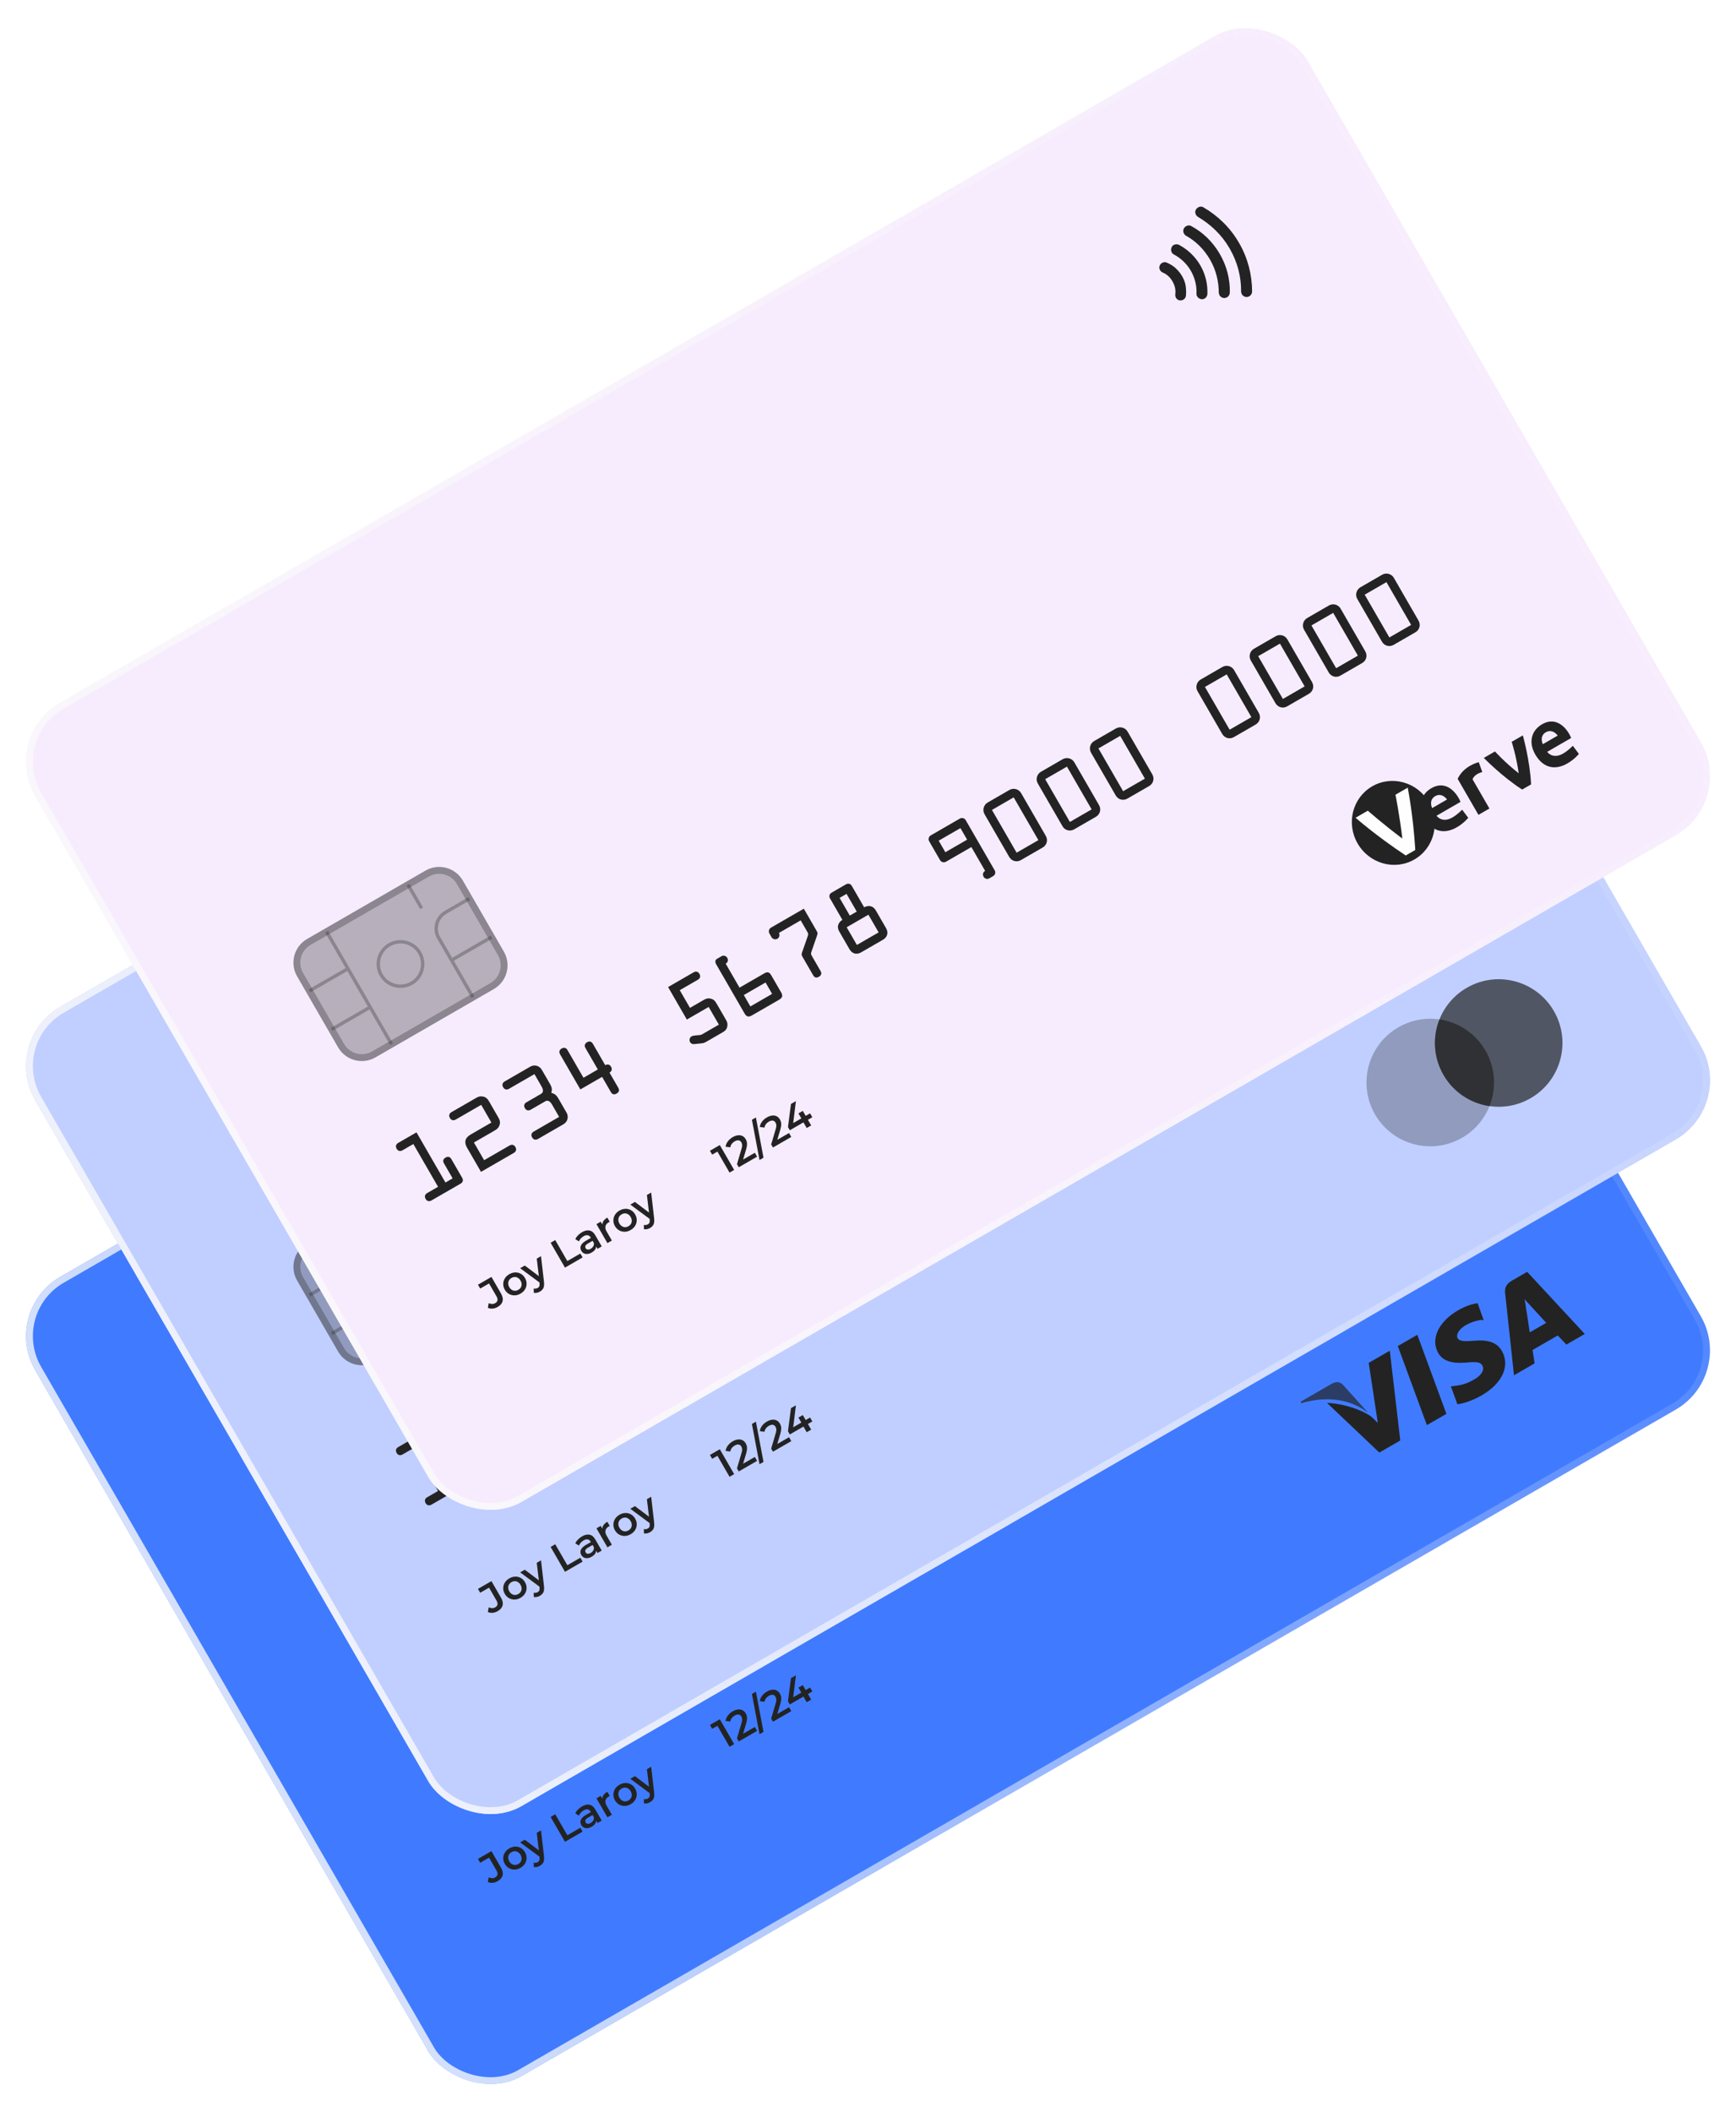<svg width="508" height="618" viewBox="0 0 508 618" fill="none" xmlns="http://www.w3.org/2000/svg">
<g clip-path="url(#clip0_24921_97191)">
<rect x="0.305" y="383.587" width="430" height="270" transform="rotate(-30 0.305 383.587)" fill="#407BFF"/>
<g clip-path="url(#clip1_24921_97191)">
<path d="M340.216 247.73C340.812 247.963 341.372 248.332 341.845 248.752C342.318 249.172 342.755 249.728 343.105 250.334C343.455 250.94 343.718 251.596 343.845 252.216C343.972 252.836 344.012 253.505 343.916 254.138C343.833 254.994 344.419 255.81 345.275 255.894C346.132 255.977 346.948 255.39 347.031 254.534C347.15 253.541 347.097 252.648 346.943 251.582C346.789 250.516 346.376 249.6 345.876 248.734C345.376 247.868 344.703 247.102 343.943 246.386C343.233 245.756 342.35 245.227 341.431 244.834C340.648 244.478 339.732 244.891 339.375 245.674C339.019 246.457 339.433 247.373 340.216 247.73Z" fill="#232323"/>
<path d="M343.529 242.468C345.518 243.514 347.274 245.155 348.474 247.234C349.674 249.312 350.218 251.654 350.129 253.9C350.046 254.756 350.805 255.472 351.662 255.555C352.605 255.588 353.234 254.878 353.317 254.022C353.416 251.194 352.795 248.319 351.245 245.634C349.745 243.036 347.516 240.974 345.017 239.646C344.234 239.29 343.218 239.53 342.862 240.313C342.505 241.096 342.696 242.025 343.529 242.468Z" fill="#232323"/>
<path d="M347.052 236.97C349.924 238.545 352.353 240.953 354.103 243.984C355.853 247.015 356.637 250.373 356.652 253.598C356.705 254.491 357.328 255.17 358.271 255.203C359.164 255.149 359.843 254.526 359.877 253.583C359.959 249.726 359.011 245.885 356.961 242.334C354.911 238.783 352.059 236.042 348.677 234.184C347.93 233.692 346.964 234.018 346.471 234.765C346.028 235.598 346.305 236.477 347.052 236.97Z" fill="#232323"/>
<path d="M350.575 231.472C354.243 233.626 357.519 236.7 359.819 240.684C362.119 244.668 363.23 248.992 363.175 253.296C363.228 254.189 363.851 254.868 364.794 254.901C365.687 254.848 366.366 254.224 366.399 253.282C366.378 248.444 365.19 243.587 362.59 239.084C359.99 234.581 356.378 231.124 352.199 228.686C351.453 228.194 350.487 228.52 349.994 229.267C349.501 230.013 349.828 230.979 350.575 231.472Z" fill="#232323"/>
</g>
<path d="M145.615 550.4C145.151 550.668 144.669 550.826 144.17 550.874C143.678 550.918 143.21 550.842 142.764 550.646L142.999 549.277C143.36 549.439 143.698 549.52 144.014 549.523C144.336 549.522 144.64 549.439 144.924 549.275C145.679 548.839 145.799 548.174 145.283 547.28L143.111 543.518L140.523 545.012L139.869 543.879L143.808 541.605L146.592 546.427C147.088 547.287 147.246 548.049 147.068 548.716C146.896 549.379 146.412 549.94 145.615 550.4ZM152.314 546.491C151.746 546.819 151.17 546.989 150.587 547.003C149.999 547.01 149.453 546.872 148.949 546.591C148.445 546.309 148.035 545.895 147.719 545.347C147.399 544.793 147.245 544.231 147.257 543.66C147.265 543.082 147.421 542.544 147.725 542.046C148.028 541.547 148.464 541.134 149.032 540.806C149.607 540.474 150.186 540.301 150.77 540.288C151.36 540.27 151.902 540.401 152.395 540.68C152.896 540.954 153.308 541.372 153.632 541.933C153.948 542.481 154.102 543.043 154.093 543.621C154.092 544.194 153.938 544.736 153.632 545.245C153.328 545.743 152.889 546.159 152.314 546.491ZM151.672 545.379C151.991 545.195 152.235 544.961 152.404 544.679C152.574 544.396 152.652 544.083 152.638 543.74C152.632 543.393 152.526 543.043 152.322 542.689C152.114 542.329 151.864 542.063 151.57 541.89C151.28 541.707 150.97 541.618 150.64 541.624C150.311 541.629 149.99 541.722 149.678 541.902C149.36 542.086 149.116 542.319 148.946 542.602C148.784 542.88 148.706 543.193 148.712 543.54C148.715 543.881 148.82 544.231 149.028 544.591C149.232 544.945 149.483 545.211 149.78 545.39C150.078 545.569 150.388 545.658 150.71 545.657C151.04 545.651 151.36 545.559 151.672 545.379ZM157.987 545.904C157.717 546.06 157.421 546.171 157.098 546.236C156.776 546.302 156.479 546.308 156.207 546.252L156.175 544.996C156.374 545.038 156.577 545.046 156.783 545.019C156.99 544.992 157.179 544.929 157.353 544.829C157.588 544.693 157.745 544.524 157.822 544.322C157.9 544.12 157.921 543.845 157.885 543.496L157.788 542.582L157.802 542.366L157.069 536.249L158.316 535.529L159.18 543.026C159.247 543.541 159.243 543.982 159.168 544.349C159.1 544.711 158.962 545.017 158.755 545.266C158.555 545.511 158.299 545.724 157.987 545.904ZM158.038 543.352L152.216 539.051L153.567 538.271L158.369 541.886L158.038 543.352ZM165.329 538.88L161.129 531.605L162.48 530.825L166.02 536.957L169.823 534.761L170.483 535.904L165.329 538.88ZM174.854 533.38L174.206 532.258L173.996 532.061L172.862 530.097C172.642 529.715 172.357 529.487 172.009 529.411C171.656 529.328 171.248 529.421 170.783 529.689C170.472 529.869 170.191 530.096 169.942 530.369C169.701 530.638 169.526 530.919 169.418 531.212L168.363 530.56C168.528 530.16 168.784 529.786 169.129 529.439C169.476 529.081 169.872 528.774 170.315 528.518C171.119 528.054 171.851 527.89 172.511 528.026C173.175 528.151 173.739 528.616 174.203 529.419L176.081 532.672L174.854 533.38ZM173.15 534.461C172.735 534.701 172.331 534.842 171.939 534.883C171.543 534.917 171.187 534.86 170.87 534.711C170.555 534.55 170.306 534.311 170.122 533.992C169.942 533.68 169.853 533.358 169.855 533.024C169.863 532.687 169.995 532.347 170.25 532.006C170.506 531.664 170.914 531.332 171.475 531.008L173.086 530.078L173.584 530.94L172.067 531.816C171.624 532.072 171.368 532.317 171.299 532.55C171.227 532.777 171.251 532.994 171.371 533.202C171.507 533.438 171.708 533.571 171.975 533.601C172.242 533.632 172.542 533.551 172.875 533.359C173.193 533.175 173.435 532.938 173.601 532.649C173.773 532.355 173.833 532.035 173.78 531.687L174.448 532.34C174.511 532.738 174.432 533.12 174.21 533.489C173.996 533.853 173.642 534.177 173.15 534.461ZM177.748 531.71L174.544 526.16L175.78 525.446L176.662 526.974L176.259 526.611C176.209 526.141 176.305 525.707 176.546 525.309C176.795 524.907 177.185 524.552 177.719 524.244L178.433 525.48C178.37 525.499 178.314 525.522 178.265 525.55C178.213 525.571 178.162 525.595 178.114 525.623C177.622 525.907 177.314 526.279 177.191 526.738C177.064 527.19 177.165 527.7 177.493 528.268L179.047 530.96L177.748 531.71ZM184.546 527.881C183.978 528.209 183.402 528.38 182.819 528.394C182.232 528.4 181.686 528.263 181.181 527.981C180.677 527.7 180.267 527.285 179.951 526.738C179.631 526.184 179.477 525.621 179.489 525.051C179.498 524.473 179.654 523.935 179.957 523.437C180.26 522.938 180.696 522.525 181.264 522.197C181.839 521.865 182.419 521.692 183.002 521.679C183.592 521.661 184.134 521.792 184.628 522.07C185.128 522.345 185.54 522.763 185.864 523.324C186.18 523.871 186.334 524.434 186.326 525.011C186.324 525.585 186.17 526.126 185.864 526.636C185.561 527.134 185.121 527.549 184.546 527.881ZM183.904 526.769C184.223 526.585 184.467 526.352 184.637 526.07C184.806 525.787 184.884 525.474 184.87 525.131C184.864 524.784 184.759 524.433 184.555 524.08C184.347 523.72 184.096 523.453 183.802 523.281C183.512 523.098 183.202 523.009 182.873 523.014C182.543 523.02 182.222 523.112 181.911 523.292C181.592 523.476 181.348 523.71 181.179 523.992C181.016 524.271 180.938 524.584 180.945 524.931C180.947 525.271 181.052 525.622 181.26 525.982C181.464 526.335 181.715 526.602 182.013 526.781C182.31 526.96 182.62 527.049 182.943 527.048C183.272 527.042 183.593 526.949 183.904 526.769ZM190.219 527.294C189.949 527.45 189.653 527.561 189.331 527.627C189.009 527.693 188.711 527.698 188.439 527.643L188.407 526.387C188.607 526.429 188.809 526.436 189.016 526.409C189.222 526.383 189.412 526.319 189.585 526.219C189.821 526.083 189.977 525.914 190.055 525.713C190.132 525.511 190.153 525.235 190.118 524.886L190.02 523.973L190.034 523.757L189.301 517.64L190.548 516.92L191.412 524.416C191.479 524.932 191.475 525.373 191.4 525.739C191.332 526.102 191.195 526.408 190.988 526.657C190.787 526.902 190.531 527.114 190.219 527.294ZM190.271 524.743L184.448 520.442L185.799 519.662L190.602 523.277L190.271 524.743Z" fill="#232323"/>
<path d="M213.483 511.078L209.583 504.323L210.529 504.594L208.398 505.824L207.744 504.691L210.634 503.023L214.834 510.298L213.483 511.078ZM216.183 509.519L215.661 508.615L216.966 504.203C217.077 503.835 217.141 503.53 217.159 503.288C217.176 503.047 217.161 502.844 217.111 502.678C217.065 502.502 217.004 502.348 216.928 502.216C216.736 501.884 216.473 501.693 216.141 501.645C215.804 501.59 215.414 501.691 214.971 501.947C214.617 502.151 214.331 502.399 214.112 502.692C213.9 502.98 213.764 503.313 213.704 503.689L212.338 503.508C212.403 502.963 212.614 502.448 212.972 501.965C213.333 501.47 213.811 501.05 214.407 500.706C214.933 500.402 215.441 500.225 215.929 500.174C216.42 500.112 216.859 500.177 217.247 500.369C217.642 500.557 217.963 500.866 218.211 501.295C218.347 501.531 218.452 501.784 218.525 502.056C218.595 502.321 218.617 502.631 218.592 502.987C218.567 503.344 218.48 503.777 218.331 504.288L217.21 508.081L216.635 507.734L220.885 505.28L221.545 506.423L216.183 509.519ZM222.258 507.397L220.035 495.628L221.199 494.956L223.422 506.725L222.258 507.397ZM226.19 503.742L225.668 502.837L226.973 498.426C227.083 498.057 227.147 497.752 227.165 497.511C227.183 497.27 227.167 497.067 227.118 496.901C227.071 496.725 227.01 496.571 226.934 496.439C226.742 496.106 226.48 495.916 226.147 495.868C225.811 495.813 225.421 495.913 224.977 496.169C224.624 496.373 224.338 496.622 224.119 496.914C223.907 497.203 223.771 497.536 223.711 497.912L222.345 497.731C222.409 497.185 222.62 496.671 222.978 496.187C223.339 495.692 223.818 495.273 224.413 494.929C224.94 494.625 225.447 494.448 225.935 494.397C226.426 494.335 226.866 494.4 227.253 494.592C227.648 494.78 227.97 495.088 228.218 495.518C228.354 495.753 228.458 496.007 228.532 496.279C228.602 496.543 228.624 496.854 228.599 497.21C228.573 497.566 228.487 498 228.338 498.511L227.216 502.304L226.642 501.956L230.892 499.502L231.552 500.646L226.19 503.742ZM231.122 498.691L230.582 497.756L231.461 490.999L232.906 490.165L232.078 496.892L231.283 497.074L237.05 493.744L237.71 494.887L231.122 498.691ZM236.066 498.039L235.112 496.387L234.494 495.22L233.648 493.754L234.916 493.022L237.376 497.283L236.066 498.039Z" fill="#232323"/>
<path d="M446.886 372.117L442.421 374.694C441.072 375.473 440.272 376.485 440.423 378.185L443.04 402.379L449.062 398.903C449.062 398.903 448.612 395.726 448.462 394.988C449.085 394.628 455.003 391.211 455.834 390.732C456.458 391.334 458.346 393.405 458.346 393.405L463.745 390.288L446.886 372.117ZM447.624 389.698C447.428 388.161 446.515 382.503 446.515 382.503C446.574 382.606 446.32 380.966 446.111 380.125L447.597 381.741C447.597 381.741 451.656 386.133 452.459 387.044L447.683 389.801L447.624 389.698Z" fill="#232323"/>
<path d="M439.467 395.232C441.967 399.562 439.688 404.727 433.563 408.263C430.967 409.762 428.178 410.685 426.471 410.846L424.564 405.624L425.469 405.513C427.814 405.259 429.238 404.849 431.522 403.53C433.184 402.571 434.591 400.934 433.758 399.49C433.222 398.563 432.138 398.364 429.259 398.651C426.484 398.879 422.624 398.908 420.898 395.918C418.517 391.794 420.959 386.673 426.669 383.376C428.849 382.117 430.956 381.451 432.396 381.307L434.184 386.323L433.531 386.15C432.255 386.337 430.667 386.704 428.694 387.843C426.574 389.205 426.071 390.732 426.547 391.557C427.083 392.485 428.746 392.487 431.254 392.276C435.469 391.904 438.038 392.758 439.467 395.232Z" fill="#232323"/>
<path d="M380.766 410.566L380.632 410.093L389.561 404.939C390.807 404.219 391.979 404.092 393.064 405.253L400.394 413.393C395.564 409.583 388.675 408.199 380.766 410.566Z" fill="#232323" fill-opacity="0.7"/>
<path d="M406.706 395.314L409.757 421.458L403.632 424.994L388.322 410.465C393.428 410.678 398.686 412.591 401.316 414.509L403.189 416.315L400.521 398.747L406.647 395.211L406.706 395.314Z" fill="#232323"/>
<path d="M409.035 393.832L414.745 390.535L423.254 413.665L417.544 416.962L409.035 393.832Z" fill="#232323"/>
<path d="M130.351 513.983L121.876 499.304L116.528 502.392C115.965 502.717 115.62 503.32 116.07 504.099C116.52 504.879 117.215 504.882 117.778 504.557L120.96 502.719L128.185 515.233L125.003 517.071C124.44 517.396 124.095 517.999 124.545 518.778C124.995 519.558 125.69 519.561 126.253 519.236L134.783 514.311C135.346 513.986 135.691 513.383 135.241 512.603L132.091 507.147C131.728 506.519 131.184 506.227 130.383 506.69C129.582 507.152 129.563 507.769 129.926 508.397L132.451 512.771L130.351 513.983Z" fill="#232323"/>
<path d="M138.68 502.275L144.786 498.75C145.5 498.337 145.936 497.941 146.19 497.131C146.471 496.218 146.198 495.596 145.748 494.817L143.186 490.378C142.736 489.599 142.333 489.052 141.402 488.839C140.573 488.653 140.013 488.833 139.298 489.245L132.11 493.395C131.547 493.72 131.203 494.323 131.653 495.103C132.103 495.882 132.797 495.885 133.36 495.56L140.808 491.26L143.796 496.435L137.712 499.947C136.088 500.885 135.74 502.182 136.678 503.806L140.753 510.864L150.366 505.314C150.929 504.989 151.273 504.386 150.823 503.607C150.373 502.827 149.679 502.824 149.116 503.149L141.668 507.449L138.68 502.275Z" fill="#232323"/>
<path d="M156.391 482.264L158.466 485.858C159.166 487.07 158.902 487.713 158.296 488.063L154.052 490.513C153.489 490.838 153.145 491.441 153.595 492.221C154.045 493 154.739 493.003 155.302 492.678L159.546 490.228C160.152 489.878 160.841 489.971 161.541 491.184L163.616 494.778L156.168 499.078C155.605 499.403 155.26 500.006 155.71 500.785C156.16 501.565 156.855 501.568 157.418 501.243L164.866 496.943C166.1 496.23 166.493 494.762 165.781 493.528L163.381 489.371C162.881 488.505 162.345 487.977 161.324 487.758C161.645 486.764 161.456 486.036 160.956 485.17L158.556 481.014C157.843 479.779 156.375 479.386 155.141 480.098L147.693 484.398C147.13 484.723 146.785 485.327 147.235 486.106C147.685 486.885 148.38 486.889 148.943 486.564L156.391 482.264Z" fill="#232323"/>
<path d="M170.741 483.332L166.066 475.234C165.753 474.693 165.181 474.302 164.358 474.777C163.535 475.252 163.588 475.943 163.9 476.484L169.825 486.747L176.191 483.072L178.741 487.489C179.141 488.181 179.669 488.396 180.448 487.946C181.228 487.496 181.306 486.931 180.906 486.239L178.356 481.822C178.919 481.497 179.263 480.894 178.813 480.114C178.363 479.335 177.669 479.332 177.106 479.657L173.493 473.4C173.181 472.858 172.609 472.467 171.786 472.942C170.963 473.417 171.016 474.108 171.328 474.65L174.941 480.907L170.741 483.332Z" fill="#232323"/>
<path d="M198.916 457.711L204.221 454.649C204.784 454.324 205.128 453.721 204.678 452.941C204.228 452.162 203.534 452.159 202.971 452.484L195.501 456.796L200.989 466.301L207.376 462.613L210.363 467.788L205.362 470.675C205.016 470.875 204.343 470.86 203.965 470.905L203.153 470.998C202.852 471.028 202.62 471.075 202.36 471.225C201.797 471.55 201.62 472.345 201.945 472.908C202.383 473.665 203.145 473.485 203.88 473.408L204.915 473.301C205.594 473.226 206.006 473.19 206.569 472.865L211.375 470.09C212.155 469.64 212.668 469.229 212.834 468.267C212.976 467.463 212.766 466.949 212.378 466.278L209.703 461.645C209.266 460.887 208.901 460.405 207.97 460.192C207.163 459.994 206.581 460.186 205.888 460.586L201.904 462.886L198.916 457.711Z" fill="#232323"/>
<path d="M212.356 449.952C212.983 449.59 213.188 448.894 212.813 448.245C212.488 447.682 211.733 447.425 211.171 447.75L209.872 448.5C209.114 448.937 209.278 449.622 209.566 450.12L217.878 464.517C218.453 465.513 219.055 465.656 220.073 465.069L227.954 460.519C228.928 459.956 229.161 459.36 228.573 458.342L225.773 453.493C225.198 452.497 224.719 452.167 223.637 452.792L216.406 456.967L212.356 449.952ZM224.021 455.457L225.946 458.791L219.581 462.466L217.656 459.132L224.021 455.457Z" fill="#232323"/>
<path d="M234.303 437.281L236.028 440.268C236.578 441.221 236.609 441.174 236.257 442.215L234.757 446.516C234.491 447.305 234.507 447.382 234.919 448.097L237.932 453.315C238.332 454.008 238.86 454.222 239.639 453.772C240.419 453.322 240.497 452.758 240.097 452.065L237.672 447.864C237.234 447.107 237.252 447.038 237.528 446.215L239.046 441.846C239.353 440.976 239.281 440.902 238.843 440.144L235.218 433.866L225.606 439.416C224.913 439.816 224.873 440.647 225.148 441.123L225.773 442.206C226.048 442.682 226.788 443.063 227.481 442.663C228.173 442.263 228.213 441.432 227.938 440.956L234.303 437.281Z" fill="#232323"/>
<path d="M248.673 435.884L245.686 430.709L247.721 429.534L250.708 434.709L248.673 435.884ZM243.353 429.169C242.617 429.594 242.571 430.314 242.896 430.877L246.508 437.134C245.837 437.521 245.455 438.059 245.278 438.652C245.1 439.245 245.218 439.899 245.606 440.57L248.581 445.723C249.343 447.044 250.653 447.413 251.996 446.638L258.361 442.963C259.703 442.188 260.039 440.869 259.276 439.548L256.301 434.395C255.914 433.724 255.406 433.295 254.804 433.152C254.202 433.009 253.545 433.071 252.873 433.459L249.261 427.202C248.936 426.639 248.29 426.319 247.553 426.744L243.353 429.169ZM250.746 444.473L247.758 439.299L254.123 435.624L257.111 440.798L250.746 444.473Z" fill="#232323"/>
<path d="M288.276 422.805C287.648 423.167 287.444 423.863 287.819 424.512C288.156 425.097 288.877 425.345 289.526 424.97L290.609 424.345C291.258 423.97 291.404 423.222 291.066 422.637L282.591 407.958C282.266 407.395 281.49 407.151 280.884 407.501L272.353 412.426C271.747 412.776 271.571 413.57 271.896 414.133L275.096 419.676C275.421 420.239 276.197 420.483 276.803 420.133L284.251 415.833L288.276 422.805ZM276.636 417.343L274.686 413.966L281.051 410.291L283.001 413.668L276.636 417.343Z" fill="#232323"/>
<path d="M289.018 402.804C287.827 403.492 287.416 405.029 288.103 406.219L295.328 418.733C296.028 419.946 297.509 420.361 298.743 419.648L305.109 415.973C306.343 415.261 306.724 413.771 306.024 412.558L298.799 400.044C298.111 398.854 296.574 398.442 295.384 399.129L289.018 402.804ZM297.493 417.483L290.268 404.969L296.634 401.294L303.859 413.808L297.493 417.483Z" fill="#232323"/>
<path d="M304.601 393.808C303.41 394.495 302.998 396.032 303.686 397.223L310.911 409.737C311.611 410.949 313.092 411.364 314.326 410.652L320.691 406.977C321.925 406.264 322.306 404.774 321.606 403.562L314.381 391.048C313.694 389.857 312.157 389.445 310.966 390.133L304.601 393.808ZM313.076 408.487L305.851 395.973L312.216 392.298L319.441 404.812L313.076 408.487Z" fill="#232323"/>
<path d="M320.183 384.811C318.993 385.499 318.581 387.035 319.268 388.226L326.493 400.74C327.193 401.953 328.674 402.368 329.908 401.655L336.274 397.98C337.508 397.268 337.889 395.778 337.189 394.565L329.964 382.051C329.276 380.86 327.739 380.449 326.549 381.136L320.183 384.811ZM328.658 399.49L321.433 386.976L327.799 383.301L335.024 395.815L328.658 399.49Z" fill="#232323"/>
<path d="M351.348 366.818C350.158 367.505 349.746 369.042 350.433 370.233L357.658 382.747C358.358 383.959 359.839 384.375 361.073 383.662L367.439 379.987C368.673 379.275 369.054 377.784 368.354 376.572L361.129 364.058C360.441 362.867 358.904 362.455 357.714 363.143L351.348 366.818ZM359.823 381.497L352.598 368.983L358.964 365.308L366.189 377.822L359.823 381.497Z" fill="#232323"/>
<path d="M366.931 357.821C365.74 358.509 365.328 360.046 366.016 361.236L373.241 373.75C373.941 374.963 375.422 375.378 376.656 374.666L383.021 370.991C384.255 370.278 384.636 368.788 383.936 367.575L376.711 355.061C376.024 353.871 374.487 353.459 373.296 354.146L366.931 357.821ZM375.406 372.5L368.181 359.986L374.546 356.311L381.771 368.825L375.406 372.5Z" fill="#232323"/>
<path d="M382.514 348.825C381.323 349.512 380.911 351.049 381.598 352.24L388.823 364.754C389.523 365.966 391.004 366.381 392.239 365.669L398.604 361.994C399.838 361.281 400.219 359.791 399.519 358.579L392.294 346.065C391.606 344.874 390.07 344.462 388.879 345.15L382.514 348.825ZM390.989 363.504L383.764 350.99L390.129 347.315L397.354 359.829L390.989 363.504Z" fill="#232323"/>
<path d="M398.096 339.828C396.905 340.516 396.493 342.052 397.181 343.243L404.406 355.757C405.106 356.97 406.587 357.385 407.821 356.672L414.186 352.997C415.42 352.285 415.801 350.795 415.101 349.582L407.876 337.068C407.189 335.877 405.652 335.466 404.461 336.153L398.096 339.828ZM406.571 354.507L399.346 341.993L405.711 338.318L412.936 350.832L406.571 354.507Z" fill="#232323"/>
<g filter="url(#filter0_b_24921_97191)">
<path d="M86.945 453.653C84.736 449.827 86.047 444.934 89.874 442.725L124.515 422.725C128.341 420.516 133.234 421.827 135.443 425.653L147.443 446.438C149.652 450.264 148.341 455.157 144.515 457.366L109.874 477.366C106.047 479.575 101.154 478.264 98.945 474.438L86.945 453.653Z" fill="#232323" fill-opacity="0.3"/>
<path d="M87.811 453.153C85.878 449.805 87.025 445.524 90.374 443.591L125.015 423.591C128.363 421.658 132.644 422.805 134.577 426.153L146.577 446.938C148.51 450.286 147.363 454.567 144.015 456.5L109.374 476.5C106.025 478.433 101.744 477.286 99.811 473.938L87.811 453.153Z" stroke="#232323" stroke-opacity="0.3" stroke-width="2"/>
</g>
<path d="M95.137 440.841L96.003 440.341L115.003 473.25L114.137 473.75L108.137 463.358L97.311 469.608L96.811 468.742L107.637 462.492L101.637 452.099L90.811 458.349L90.311 457.483L101.137 451.233L95.137 440.841Z" fill="#232323" fill-opacity="0.3"/>
<path d="M132.319 448.242L143.577 441.742L144.077 442.608L132.819 449.108L138.819 459.5L137.953 460L127.953 442.679C126.296 439.81 127.279 436.14 130.149 434.483L137.077 430.483L137.577 431.349L130.649 435.349C128.257 436.73 127.438 439.788 128.819 442.179L132.319 448.242Z" fill="#232323" fill-opacity="0.3"/>
<path d="M119.819 426.591L118.953 427.091L122.953 434.019L123.819 433.519L119.819 426.591Z" fill="#232323" fill-opacity="0.3"/>
<path fill-rule="evenodd" clip-rule="evenodd" d="M123.256 446.545C125.189 449.894 124.042 454.175 120.694 456.108C117.346 458.041 113.065 456.894 111.132 453.545C109.199 450.197 110.346 445.916 113.694 443.983C117.042 442.05 121.323 443.197 123.256 446.545ZM122.39 447.045C124.047 449.915 123.064 453.585 120.194 455.242C117.324 456.899 113.655 455.915 111.998 453.045C110.341 450.176 111.324 446.506 114.194 444.849C117.064 443.192 120.734 444.176 122.39 447.045Z" fill="#232323" fill-opacity="0.3"/>
</g>
<rect x="1.671" y="383.953" width="428" height="268" rx="19" transform="rotate(-30 1.671 383.953)" stroke="url(#paint0_linear_24921_97191)" stroke-width="2"/>
<g clip-path="url(#clip2_24921_97191)">
<rect x="0.305" y="304.587" width="430" height="270" transform="rotate(-30 0.305 304.587)" fill="#C0CFFF"/>
<rect opacity="0.6" x="389.258" y="71.17" width="154.162" height="221.826" rx="32.5" transform="rotate(90 389.258 71.17)" fill="#C0CFFF" stroke="#C0CFFF" stroke-width="15"/>
<rect opacity="0.6" x="218.207" y="279.082" width="174.236" height="174.236" rx="32.5" fill="#C0CFFF" stroke="#C0CFFF" stroke-width="15"/>
<path opacity="0.6" d="M111.022 216.649C123.884 222.375 131.596 235.733 130.125 249.736L120.578 340.564C119.107 354.567 108.786 366.029 95.013 368.957L5.681 387.945C-8.092 390.872 -22.183 384.599 -29.222 372.405L-74.887 293.312C-81.927 281.119 -80.314 265.779 -70.893 255.316L-9.782 187.445C-0.361 176.982 14.726 173.775 27.589 179.502L111.022 216.649Z" fill="#C0CFFF" stroke="#C0CFFF" stroke-width="15"/>
<path opacity="0.6" d="M605.787 128.287C619.79 126.816 633.148 134.528 638.875 147.39L680.567 241.032C686.294 253.895 683.087 268.982 672.623 278.403L596.448 346.992C585.985 356.413 570.645 358.025 558.451 350.985L469.68 299.734C457.487 292.694 451.213 278.603 454.141 264.831L475.452 164.567C478.38 150.795 489.842 140.474 503.845 139.002L605.787 128.287Z" fill="#C0CFFF" stroke="#C0CFFF" stroke-width="15"/>
<path opacity="0.6" d="M490.833 -44.308C514.999 -50.784 537.113 -28.67 530.638 -4.504L509.509 74.348C503.034 98.514 472.826 106.608 455.136 88.918L397.411 31.194C379.721 13.503 387.815 -16.705 411.981 -23.18L490.833 -44.308Z" fill="#C0CFFF" stroke="#C0CFFF" stroke-width="15"/>
<path opacity="0.6" d="M126.994 418.835C151.161 412.36 173.274 434.473 166.799 458.639L145.67 537.492C139.195 561.658 108.987 569.752 91.297 552.061L33.573 494.337C15.882 476.646 23.976 446.439 48.142 439.964L126.994 418.835Z" fill="#C0CFFF" stroke="#C0CFFF" stroke-width="15"/>
<g clip-path="url(#clip3_24921_97191)">
<path d="M340.216 168.73C340.812 168.963 341.372 169.332 341.845 169.752C342.318 170.172 342.755 170.728 343.105 171.334C343.455 171.94 343.718 172.596 343.845 173.216C343.972 173.836 344.012 174.505 343.916 175.138C343.833 175.995 344.419 176.811 345.275 176.894C346.132 176.977 346.948 176.39 347.031 175.534C347.15 174.541 347.097 173.648 346.943 172.582C346.789 171.516 346.376 170.6 345.876 169.734C345.376 168.868 344.703 168.102 343.943 167.386C343.233 166.757 342.35 166.227 341.431 165.834C340.648 165.478 339.732 165.891 339.375 166.674C339.019 167.457 339.433 168.373 340.216 168.73Z" fill="#232323"/>
<path d="M343.529 163.468C345.518 164.514 347.274 166.156 348.474 168.234C349.674 170.312 350.218 172.654 350.129 174.9C350.046 175.756 350.805 176.472 351.662 176.555C352.605 176.588 353.234 175.878 353.317 175.022C353.416 172.194 352.795 169.319 351.245 166.634C349.745 164.036 347.516 161.974 345.017 160.646C344.234 160.29 343.218 160.53 342.862 161.313C342.505 162.096 342.696 163.025 343.529 163.468Z" fill="#232323"/>
<path d="M347.052 157.97C349.924 159.545 352.353 161.953 354.103 164.984C355.853 168.015 356.637 171.373 356.652 174.598C356.705 175.491 357.328 176.17 358.271 176.203C359.164 176.15 359.843 175.526 359.877 174.583C359.959 170.726 359.011 166.885 356.961 163.334C354.911 159.783 352.059 157.042 348.677 155.185C347.93 154.692 346.964 155.018 346.471 155.765C346.028 156.598 346.305 157.477 347.052 157.97Z" fill="#232323"/>
<path d="M350.575 152.472C354.243 154.626 357.519 157.7 359.819 161.684C362.119 165.668 363.23 169.992 363.175 174.296C363.228 175.189 363.851 175.868 364.794 175.901C365.687 175.848 366.366 175.224 366.399 174.282C366.378 169.444 365.19 164.587 362.59 160.084C359.99 155.581 356.378 152.124 352.199 149.686C351.453 149.194 350.487 149.52 349.994 150.267C349.501 151.013 349.828 151.979 350.575 152.472Z" fill="#232323"/>
</g>
<g clip-path="url(#clip4_24921_97191)">
<g filter="url(#filter1_b_24921_97191)">
<ellipse cx="418.527" cy="316.729" rx="18.657" ry="18.657" transform="rotate(-30 418.527 316.729)" fill="#232323" fill-opacity="0.3"/>
</g>
<g filter="url(#filter2_b_24921_97191)">
<path d="M454.718 295.834C459.87 304.757 456.812 316.167 447.889 321.319C438.966 326.471 427.555 323.414 422.404 314.491C417.252 305.567 420.309 294.157 429.232 289.005C438.156 283.853 449.566 286.91 454.718 295.834Z" fill="#232323" fill-opacity="0.7"/>
</g>
<g filter="url(#filter3_b_24921_97191)">
<path d="M421.225 298.268C419.193 303.386 419.437 309.351 422.404 314.49C425.372 319.63 430.415 322.824 435.864 323.623C437.895 318.505 437.651 312.54 434.684 307.401C431.717 302.261 426.673 299.068 421.225 298.268Z" fill="#232323" fill-opacity="0.6"/>
</g>
</g>
<path d="M145.615 471.4C145.151 471.668 144.669 471.826 144.17 471.874C143.678 471.918 143.21 471.842 142.764 471.646L142.999 470.277C143.36 470.439 143.698 470.52 144.014 470.523C144.336 470.522 144.64 470.439 144.924 470.275C145.679 469.839 145.799 469.174 145.283 468.28L143.111 464.518L140.523 466.012L139.869 464.879L143.808 462.605L146.592 467.428C147.088 468.287 147.246 469.049 147.068 469.716C146.896 470.379 146.412 470.94 145.615 471.4ZM152.314 467.491C151.746 467.819 151.17 467.99 150.587 468.003C149.999 468.01 149.453 467.872 148.949 467.591C148.445 467.309 148.035 466.895 147.719 466.347C147.399 465.793 147.245 465.231 147.257 464.66C147.265 464.082 147.421 463.544 147.725 463.046C148.028 462.547 148.464 462.134 149.032 461.806C149.607 461.474 150.186 461.301 150.77 461.288C151.36 461.27 151.902 461.401 152.395 461.68C152.896 461.954 153.308 462.372 153.632 462.933C153.948 463.481 154.102 464.043 154.093 464.621C154.092 465.194 153.938 465.736 153.632 466.245C153.328 466.744 152.889 467.159 152.314 467.491ZM151.672 466.379C151.991 466.195 152.235 465.962 152.404 465.679C152.574 465.396 152.652 465.083 152.638 464.74C152.632 464.393 152.526 464.043 152.322 463.689C152.114 463.329 151.864 463.063 151.57 462.89C151.28 462.707 150.97 462.618 150.64 462.624C150.311 462.629 149.99 462.722 149.678 462.902C149.36 463.086 149.116 463.319 148.946 463.602C148.784 463.88 148.706 464.193 148.712 464.54C148.715 464.881 148.82 465.231 149.028 465.591C149.232 465.945 149.483 466.211 149.78 466.39C150.078 466.569 150.388 466.658 150.71 466.657C151.04 466.652 151.36 466.559 151.672 466.379ZM157.987 466.904C157.717 467.06 157.421 467.171 157.098 467.236C156.776 467.302 156.479 467.308 156.207 467.252L156.175 465.996C156.374 466.038 156.577 466.046 156.783 466.019C156.99 465.992 157.179 465.929 157.353 465.829C157.588 465.693 157.745 465.524 157.822 465.322C157.9 465.12 157.921 464.845 157.885 464.496L157.788 463.582L157.802 463.366L157.069 457.249L158.316 456.529L159.18 464.026C159.247 464.541 159.243 464.982 159.168 465.349C159.1 465.711 158.962 466.017 158.755 466.266C158.555 466.511 158.299 466.724 157.987 466.904ZM158.038 464.352L152.216 460.051L153.567 459.271L158.369 462.886L158.038 464.352ZM165.329 459.88L161.129 452.605L162.48 451.825L166.02 457.957L169.823 455.761L170.483 456.904L165.329 459.88ZM174.854 454.38L174.206 453.258L173.996 453.061L172.862 451.097C172.642 450.716 172.357 450.487 172.009 450.411C171.656 450.328 171.248 450.421 170.783 450.689C170.472 450.869 170.191 451.096 169.942 451.369C169.701 451.638 169.526 451.919 169.418 452.212L168.363 451.56C168.528 451.16 168.784 450.786 169.129 450.439C169.476 450.081 169.872 449.774 170.315 449.518C171.119 449.054 171.851 448.89 172.511 449.026C173.175 449.151 173.739 449.616 174.203 450.419L176.081 453.672L174.854 454.38ZM173.15 455.461C172.735 455.701 172.331 455.842 171.939 455.883C171.543 455.918 171.187 455.86 170.87 455.711C170.555 455.55 170.306 455.311 170.122 454.992C169.942 454.68 169.853 454.358 169.855 454.024C169.863 453.687 169.995 453.347 170.25 453.006C170.506 452.664 170.914 452.332 171.475 452.008L173.086 451.078L173.584 451.94L172.067 452.816C171.624 453.072 171.368 453.317 171.299 453.551C171.227 453.777 171.251 453.994 171.371 454.202C171.507 454.438 171.708 454.571 171.975 454.601C172.242 454.632 172.542 454.551 172.875 454.359C173.193 454.175 173.435 453.938 173.601 453.649C173.773 453.355 173.833 453.035 173.78 452.687L174.448 453.34C174.511 453.738 174.432 454.121 174.21 454.489C173.996 454.853 173.642 455.177 173.15 455.461ZM177.748 452.71L174.544 447.16L175.78 446.446L176.662 447.974L176.259 447.611C176.209 447.141 176.305 446.707 176.546 446.309C176.795 445.907 177.185 445.552 177.719 445.244L178.433 446.48C178.37 446.499 178.314 446.522 178.265 446.55C178.213 446.571 178.162 446.595 178.114 446.623C177.622 446.907 177.314 447.279 177.191 447.738C177.064 448.19 177.165 448.7 177.493 449.268L179.047 451.96L177.748 452.71ZM184.546 448.881C183.978 449.209 183.402 449.38 182.819 449.394C182.232 449.4 181.686 449.263 181.181 448.981C180.677 448.7 180.267 448.285 179.951 447.738C179.631 447.184 179.477 446.621 179.489 446.051C179.498 445.473 179.654 444.935 179.957 444.437C180.26 443.938 180.696 443.525 181.264 443.197C181.839 442.865 182.419 442.692 183.002 442.679C183.592 442.661 184.134 442.792 184.628 443.07C185.128 443.345 185.54 443.763 185.864 444.324C186.18 444.871 186.334 445.434 186.326 446.011C186.324 446.585 186.17 447.126 185.864 447.636C185.561 448.134 185.121 448.549 184.546 448.881ZM183.904 447.769C184.223 447.585 184.467 447.352 184.637 447.07C184.806 446.787 184.884 446.474 184.87 446.131C184.864 445.784 184.759 445.433 184.555 445.08C184.347 444.72 184.096 444.453 183.802 444.281C183.512 444.098 183.202 444.009 182.873 444.014C182.543 444.02 182.222 444.112 181.911 444.292C181.592 444.476 181.348 444.71 181.179 444.992C181.016 445.271 180.938 445.584 180.945 445.931C180.947 446.271 181.052 446.622 181.26 446.982C181.464 447.335 181.715 447.602 182.013 447.781C182.31 447.96 182.62 448.049 182.943 448.048C183.272 448.042 183.593 447.949 183.904 447.769ZM190.219 448.294C189.949 448.45 189.653 448.561 189.331 448.627C189.009 448.693 188.711 448.698 188.439 448.643L188.407 447.387C188.607 447.429 188.809 447.436 189.016 447.409C189.222 447.383 189.412 447.319 189.585 447.219C189.821 447.083 189.977 446.915 190.055 446.713C190.132 446.511 190.153 446.236 190.118 445.886L190.02 444.973L190.034 444.757L189.301 438.64L190.548 437.92L191.412 445.416C191.479 445.932 191.475 446.373 191.4 446.739C191.332 447.102 191.195 447.408 190.988 447.657C190.787 447.902 190.531 448.114 190.219 448.294ZM190.271 445.743L184.448 441.442L185.799 440.662L190.602 444.277L190.271 445.743Z" fill="#232323"/>
<path d="M213.483 432.078L209.583 425.323L210.529 425.594L208.398 426.824L207.744 425.691L210.634 424.023L214.834 431.298L213.483 432.078ZM216.183 430.519L215.661 429.615L216.966 425.203C217.077 424.835 217.141 424.53 217.159 424.288C217.176 424.047 217.161 423.844 217.111 423.678C217.065 423.502 217.004 423.348 216.928 423.216C216.736 422.884 216.473 422.693 216.141 422.645C215.804 422.59 215.414 422.691 214.971 422.947C214.617 423.151 214.331 423.399 214.112 423.692C213.9 423.98 213.764 424.313 213.704 424.689L212.338 424.508C212.403 423.963 212.614 423.448 212.972 422.965C213.333 422.47 213.811 422.05 214.407 421.706C214.933 421.402 215.441 421.225 215.929 421.174C216.42 421.112 216.859 421.177 217.247 421.369C217.642 421.557 217.963 421.866 218.211 422.295C218.347 422.531 218.452 422.784 218.525 423.056C218.595 423.321 218.617 423.631 218.592 423.987C218.567 424.344 218.48 424.777 218.331 425.288L217.21 429.081L216.635 428.734L220.885 426.28L221.545 427.423L216.183 430.519ZM222.258 428.397L220.035 416.628L221.199 415.956L223.422 427.725L222.258 428.397ZM226.19 424.742L225.668 423.837L226.973 419.426C227.083 419.057 227.147 418.752 227.165 418.511C227.183 418.27 227.167 418.067 227.118 417.901C227.071 417.725 227.01 417.571 226.934 417.439C226.742 417.106 226.48 416.916 226.147 416.868C225.811 416.813 225.421 416.913 224.977 417.169C224.624 417.373 224.338 417.622 224.119 417.914C223.907 418.203 223.771 418.536 223.711 418.912L222.345 418.731C222.409 418.186 222.62 417.671 222.978 417.187C223.339 416.692 223.818 416.273 224.413 415.929C224.94 415.625 225.447 415.448 225.935 415.397C226.426 415.335 226.866 415.4 227.253 415.592C227.648 415.78 227.97 416.088 228.218 416.518C228.354 416.753 228.458 417.007 228.532 417.279C228.602 417.543 228.624 417.854 228.599 418.21C228.573 418.566 228.487 419 228.338 419.511L227.216 423.304L226.642 422.956L230.892 420.502L231.552 421.646L226.19 424.742ZM231.122 419.691L230.582 418.756L231.461 411.999L232.906 411.165L232.078 417.892L231.283 418.074L237.05 414.744L237.71 415.887L231.122 419.691ZM236.066 419.039L235.112 417.387L234.494 416.22L233.648 414.754L234.916 414.022L237.376 418.283L236.066 419.039Z" fill="#232323"/>
<path d="M130.351 434.983L121.876 420.304L116.528 423.392C115.965 423.717 115.62 424.32 116.07 425.099C116.52 425.879 117.215 425.882 117.778 425.557L120.96 423.719L128.185 436.233L125.003 438.071C124.44 438.396 124.095 438.999 124.545 439.778C124.995 440.558 125.69 440.561 126.253 440.236L134.783 435.311C135.346 434.986 135.691 434.383 135.241 433.603L132.091 428.147C131.728 427.519 131.184 427.227 130.383 427.69C129.582 428.152 129.563 428.769 129.926 429.397L132.451 433.771L130.351 434.983Z" fill="#232323"/>
<path d="M138.68 423.275L144.786 419.75C145.5 419.337 145.936 418.941 146.19 418.131C146.471 417.218 146.198 416.596 145.748 415.817L143.186 411.378C142.736 410.599 142.333 410.052 141.402 409.839C140.573 409.653 140.013 409.833 139.298 410.245L132.11 414.395C131.547 414.72 131.203 415.323 131.653 416.103C132.103 416.882 132.797 416.885 133.36 416.56L140.808 412.26L143.796 417.435L137.712 420.947C136.088 421.885 135.74 423.182 136.678 424.806L140.753 431.864L150.366 426.314C150.929 425.989 151.273 425.386 150.823 424.607C150.373 423.827 149.679 423.824 149.116 424.149L141.668 428.449L138.68 423.275Z" fill="#232323"/>
<path d="M156.391 403.264L158.466 406.858C159.166 408.07 158.902 408.713 158.296 409.063L154.052 411.513C153.489 411.838 153.145 412.441 153.595 413.221C154.045 414 154.739 414.003 155.302 413.678L159.546 411.228C160.152 410.878 160.841 410.971 161.541 412.184L163.616 415.778L156.168 420.078C155.605 420.403 155.26 421.006 155.71 421.785C156.16 422.565 156.855 422.568 157.418 422.243L164.866 417.943C166.1 417.23 166.493 415.762 165.781 414.528L163.381 410.371C162.881 409.505 162.345 408.977 161.324 408.758C161.645 407.764 161.456 407.037 160.956 406.17L158.556 402.014C157.843 400.779 156.375 400.386 155.141 401.098L147.693 405.398C147.13 405.723 146.785 406.327 147.235 407.106C147.685 407.885 148.38 407.889 148.943 407.564L156.391 403.264Z" fill="#232323"/>
<path d="M170.741 404.332L166.066 396.234C165.753 395.693 165.181 395.302 164.358 395.777C163.535 396.252 163.588 396.943 163.9 397.484L169.825 407.747L176.191 404.072L178.741 408.489C179.141 409.181 179.669 409.396 180.448 408.946C181.228 408.496 181.306 407.931 180.906 407.239L178.356 402.822C178.919 402.497 179.263 401.894 178.813 401.114C178.363 400.335 177.669 400.332 177.106 400.657L173.493 394.4C173.181 393.858 172.609 393.467 171.786 393.942C170.963 394.417 171.016 395.108 171.328 395.65L174.941 401.907L170.741 404.332Z" fill="#232323"/>
<path d="M198.916 378.711L204.221 375.649C204.784 375.324 205.128 374.721 204.678 373.941C204.228 373.162 203.534 373.159 202.971 373.484L195.501 377.796L200.989 387.301L207.376 383.613L210.363 388.788L205.362 391.675C205.016 391.875 204.343 391.86 203.965 391.905L203.153 391.998C202.852 392.028 202.62 392.075 202.36 392.225C201.797 392.55 201.62 393.345 201.945 393.908C202.383 394.666 203.145 394.485 203.88 394.408L204.915 394.301C205.594 394.226 206.006 394.19 206.569 393.865L211.375 391.09C212.155 390.64 212.668 390.229 212.834 389.267C212.976 388.463 212.766 387.949 212.378 387.278L209.703 382.645C209.266 381.887 208.901 381.405 207.97 381.192C207.163 380.994 206.581 381.186 205.888 381.586L201.904 383.886L198.916 378.711Z" fill="#232323"/>
<path d="M212.356 370.952C212.983 370.59 213.188 369.894 212.813 369.245C212.488 368.682 211.733 368.425 211.171 368.75L209.872 369.5C209.114 369.937 209.278 370.622 209.566 371.12L217.878 385.517C218.453 386.513 219.055 386.656 220.073 386.069L227.954 381.519C228.928 380.956 229.161 380.36 228.573 379.342L225.773 374.493C225.198 373.497 224.719 373.167 223.637 373.792L216.406 377.967L212.356 370.952ZM224.021 376.457L225.946 379.791L219.581 383.466L217.656 380.132L224.021 376.457Z" fill="#232323"/>
<path d="M234.303 358.281L236.028 361.268C236.578 362.221 236.609 362.174 236.257 363.215L234.757 367.516C234.491 368.305 234.507 368.382 234.919 369.097L237.932 374.315C238.332 375.008 238.86 375.222 239.639 374.772C240.419 374.322 240.497 373.758 240.097 373.065L237.672 368.865C237.234 368.107 237.252 368.038 237.528 367.215L239.046 362.846C239.353 361.976 239.281 361.902 238.843 361.144L235.218 354.866L225.606 360.416C224.913 360.816 224.873 361.647 225.148 362.123L225.773 363.206C226.048 363.682 226.788 364.063 227.481 363.663C228.173 363.263 228.213 362.432 227.938 361.956L234.303 358.281Z" fill="#232323"/>
<path d="M248.673 356.884L245.686 351.709L247.721 350.534L250.708 355.709L248.673 356.884ZM243.353 350.169C242.617 350.594 242.571 351.314 242.896 351.877L246.508 358.134C245.837 358.521 245.455 359.059 245.278 359.652C245.1 360.245 245.218 360.899 245.606 361.57L248.581 366.723C249.343 368.044 250.653 368.413 251.996 367.638L258.361 363.963C259.703 363.188 260.039 361.869 259.276 360.548L256.301 355.395C255.914 354.724 255.406 354.295 254.804 354.152C254.202 354.009 253.545 354.071 252.873 354.459L249.261 348.202C248.936 347.639 248.29 347.319 247.553 347.744L243.353 350.169ZM250.746 365.473L247.758 360.299L254.123 356.624L257.111 361.798L250.746 365.473Z" fill="#232323"/>
<path d="M288.276 343.805C287.648 344.167 287.444 344.863 287.819 345.513C288.156 346.097 288.877 346.345 289.526 345.97L290.609 345.345C291.258 344.97 291.404 344.222 291.066 343.638L282.591 328.958C282.266 328.395 281.49 328.151 280.884 328.501L272.353 333.426C271.747 333.776 271.571 334.57 271.896 335.133L275.096 340.676C275.421 341.239 276.197 341.483 276.803 341.133L284.251 336.833L288.276 343.805ZM276.636 338.343L274.686 334.966L281.051 331.291L283.001 334.668L276.636 338.343Z" fill="#232323"/>
<path d="M289.018 323.804C287.827 324.492 287.416 326.029 288.103 327.219L295.328 339.733C296.028 340.946 297.509 341.361 298.743 340.648L305.109 336.973C306.343 336.261 306.724 334.771 306.024 333.558L298.799 321.044C298.111 319.854 296.574 319.442 295.384 320.129L289.018 323.804ZM297.493 338.483L290.268 325.969L296.634 322.294L303.859 334.808L297.493 338.483Z" fill="#232323"/>
<path d="M304.601 314.808C303.41 315.495 302.998 317.032 303.686 318.223L310.911 330.737C311.611 331.949 313.092 332.364 314.326 331.652L320.691 327.977C321.925 327.264 322.306 325.774 321.606 324.562L314.381 312.048C313.694 310.857 312.157 310.445 310.966 311.133L304.601 314.808ZM313.076 329.487L305.851 316.973L312.216 313.298L319.441 325.812L313.076 329.487Z" fill="#232323"/>
<path d="M320.183 305.811C318.993 306.499 318.581 308.035 319.268 309.226L326.493 321.74C327.193 322.953 328.674 323.368 329.908 322.655L336.274 318.98C337.508 318.268 337.889 316.778 337.189 315.565L329.964 303.051C329.276 301.86 327.739 301.449 326.549 302.136L320.183 305.811ZM328.658 320.49L321.433 307.976L327.799 304.301L335.024 316.815L328.658 320.49Z" fill="#232323"/>
<path d="M351.348 287.818C350.158 288.505 349.746 290.042 350.433 291.233L357.658 303.747C358.358 304.959 359.839 305.375 361.073 304.662L367.439 300.987C368.673 300.275 369.054 298.785 368.354 297.572L361.129 285.058C360.441 283.867 358.904 283.455 357.714 284.143L351.348 287.818ZM359.823 302.497L352.598 289.983L358.964 286.308L366.189 298.822L359.823 302.497Z" fill="#232323"/>
<path d="M366.931 278.821C365.74 279.509 365.328 281.046 366.016 282.236L373.241 294.75C373.941 295.963 375.422 296.378 376.656 295.666L383.021 291.991C384.255 291.278 384.636 289.788 383.936 288.575L376.711 276.061C376.024 274.871 374.487 274.459 373.296 275.146L366.931 278.821ZM375.406 293.5L368.181 280.986L374.546 277.311L381.771 289.825L375.406 293.5Z" fill="#232323"/>
<path d="M382.514 269.825C381.323 270.512 380.911 272.049 381.598 273.24L388.823 285.754C389.523 286.966 391.004 287.381 392.239 286.669L398.604 282.994C399.838 282.281 400.219 280.791 399.519 279.579L392.294 267.065C391.606 265.874 390.07 265.462 388.879 266.15L382.514 269.825ZM390.989 284.504L383.764 271.99L390.129 268.315L397.354 280.829L390.989 284.504Z" fill="#232323"/>
<path d="M398.096 260.828C396.905 261.516 396.493 263.052 397.181 264.243L404.406 276.757C405.106 277.97 406.587 278.385 407.821 277.672L414.186 273.997C415.42 273.285 415.801 271.795 415.101 270.582L407.876 258.068C407.189 256.877 405.652 256.466 404.461 257.153L398.096 260.828ZM406.571 275.507L399.346 262.993L405.711 259.318L412.936 271.832L406.571 275.507Z" fill="#232323"/>
<g filter="url(#filter4_b_24921_97191)">
<path d="M86.945 374.653C84.736 370.827 86.047 365.934 89.874 363.725L124.515 343.725C128.341 341.516 133.234 342.827 135.443 346.653L147.443 367.438C149.652 371.264 148.341 376.157 144.515 378.366L109.874 398.366C106.047 400.575 101.154 399.264 98.945 395.438L86.945 374.653Z" fill="#232323" fill-opacity="0.3"/>
<path d="M87.811 374.153C85.878 370.805 87.025 366.524 90.374 364.591L125.015 344.591C128.363 342.658 132.644 343.805 134.577 347.153L146.577 367.938C148.51 371.286 147.363 375.567 144.015 377.5L109.374 397.5C106.025 399.433 101.744 398.286 99.811 394.938L87.811 374.153Z" stroke="#232323" stroke-opacity="0.3" stroke-width="2"/>
</g>
<path d="M95.137 361.841L96.003 361.341L115.003 394.25L114.137 394.75L108.137 384.358L97.311 390.608L96.811 389.742L107.637 383.492L101.637 373.099L90.811 379.349L90.311 378.483L101.137 372.233L95.137 361.841Z" fill="#232323" fill-opacity="0.3"/>
<path d="M132.319 369.242L143.577 362.742L144.077 363.608L132.819 370.108L138.819 380.5L137.953 381L127.953 363.679C126.296 360.81 127.279 357.14 130.149 355.483L137.077 351.483L137.577 352.349L130.649 356.349C128.257 357.73 127.438 360.788 128.819 363.179L132.319 369.242Z" fill="#232323" fill-opacity="0.3"/>
<path d="M119.819 347.591L118.953 348.091L122.953 355.019L123.819 354.519L119.819 347.591Z" fill="#232323" fill-opacity="0.3"/>
<path fill-rule="evenodd" clip-rule="evenodd" d="M123.256 367.546C125.189 370.894 124.042 375.175 120.694 377.108C117.346 379.041 113.065 377.894 111.132 374.546C109.199 371.197 110.346 366.916 113.694 364.983C117.042 363.05 121.323 364.197 123.256 367.546ZM122.39 368.046C124.047 370.915 123.064 374.585 120.194 376.242C117.324 377.899 113.655 376.915 111.998 374.046C110.341 371.176 111.324 367.506 114.194 365.849C117.064 364.193 120.734 365.176 122.39 368.046Z" fill="#232323" fill-opacity="0.3"/>
</g>
<rect x="1.671" y="304.953" width="428" height="268" rx="19" transform="rotate(-30 1.671 304.953)" stroke="url(#paint1_linear_24921_97191)" stroke-width="2"/>
<g clip-path="url(#clip5_24921_97191)">
<rect x="0.305" y="215.587" width="430" height="270" transform="rotate(-30 0.305 215.587)" fill="#F7ECFE"/>
<g clip-path="url(#clip6_24921_97191)">
<path fill-rule="evenodd" clip-rule="evenodd" d="M418.157 234.735C421.569 240.644 419.66 248.133 413.894 251.462C408.128 254.791 400.688 252.699 397.277 246.79C393.865 240.881 395.774 233.392 401.54 230.063C407.306 226.734 414.746 228.826 418.157 234.735Z" fill="#232323"/>
<path fill-rule="evenodd" clip-rule="evenodd" d="M410.363 245.346C404.896 241.269 400.258 237.19 400.258 237.19L396.678 239.257C396.678 239.257 402.612 244.503 411.356 250.301L414.158 248.683C413.509 238.212 411.933 230.45 411.933 230.45L408.353 232.516C408.353 232.516 409.567 238.573 410.363 245.346Z" fill="#FEFEFE"/>
<path fill-rule="evenodd" clip-rule="evenodd" d="M452.356 214.246C450.332 215.415 451.466 217.738 451.466 217.738L455.824 215.222C455.824 215.222 454.379 213.078 452.356 214.246ZM459.76 215.927L452.756 219.971C452.756 219.971 454.293 222.274 457.406 220.477C458.962 219.578 460.242 218.201 460.242 218.201L462.027 220.573C462.027 220.573 460.84 222.11 458.66 223.368C455.547 225.166 451.824 225.188 449.246 220.721C447.22 217.212 448.109 213.72 451.222 211.923C455.892 209.227 458.966 213.833 459.76 215.927ZM433.767 225.909L432.728 222.996C432.728 222.996 428.339 223.988 426.552 227.879L432.635 238.414L435.847 236.56L430.905 228C431.62 226.27 433.767 225.909 433.767 225.909ZM419.974 232.942C417.951 234.11 419.085 236.434 419.085 236.434L423.443 233.917C423.443 233.917 421.998 231.774 419.974 232.942ZM427.378 234.623L420.374 238.667C420.374 238.667 421.911 240.97 425.024 239.173C426.58 238.274 427.86 236.896 427.86 236.896L429.645 239.269C429.645 239.269 428.457 240.806 426.278 242.064C423.165 243.861 419.442 243.884 416.864 239.417C414.837 235.908 415.727 232.416 418.84 230.619C423.51 227.923 426.584 232.529 427.378 234.623ZM444.414 226.245C440.466 223.174 437.469 219.866 437.469 219.866L434.208 221.75C434.208 221.75 439.564 227.261 445.424 231.007L448.033 229.501C447.719 222.553 445.625 215.159 445.625 215.159L442.363 217.043C442.363 217.043 443.728 221.291 444.414 226.245Z" fill="#232323"/>
</g>
<g clip-path="url(#clip7_24921_97191)">
<path d="M340.216 79.73C340.812 79.963 341.372 80.332 341.845 80.752C342.318 81.172 342.755 81.728 343.105 82.334C343.455 82.94 343.718 83.596 343.845 84.216C343.972 84.836 344.012 85.505 343.916 86.138C343.833 86.995 344.419 87.811 345.275 87.894C346.132 87.977 346.948 87.39 347.031 86.534C347.15 85.541 347.097 84.648 346.943 83.582C346.789 82.516 346.376 81.6 345.876 80.734C345.376 79.868 344.703 79.102 343.943 78.386C343.233 77.757 342.35 77.227 341.431 76.834C340.648 76.478 339.732 76.891 339.375 77.674C339.019 78.457 339.433 79.374 340.216 79.73Z" fill="#232323"/>
<path d="M343.529 74.468C345.518 75.514 347.274 77.156 348.474 79.234C349.674 81.312 350.218 83.654 350.129 85.9C350.046 86.756 350.805 87.472 351.662 87.555C352.605 87.588 353.234 86.878 353.317 86.022C353.416 83.194 352.795 80.319 351.245 77.634C349.745 75.036 347.516 72.974 345.017 71.646C344.234 71.29 343.218 71.53 342.862 72.313C342.505 73.096 342.696 74.025 343.529 74.468Z" fill="#232323"/>
<path d="M347.052 68.97C349.924 70.545 352.353 72.953 354.103 75.984C355.853 79.015 356.637 82.373 356.652 85.598C356.705 86.491 357.328 87.17 358.271 87.203C359.164 87.15 359.843 86.526 359.877 85.584C359.959 81.726 359.011 77.885 356.961 74.334C354.911 70.783 352.059 68.042 348.677 66.184C347.93 65.692 346.964 66.019 346.471 66.765C346.028 67.598 346.305 68.477 347.052 68.97Z" fill="#232323"/>
<path d="M350.575 63.472C354.243 65.626 357.519 68.7 359.819 72.684C362.119 76.668 363.23 80.992 363.175 85.296C363.228 86.189 363.851 86.868 364.794 86.901C365.687 86.848 366.366 86.224 366.399 85.282C366.378 80.444 365.19 75.587 362.59 71.084C359.99 66.581 356.378 63.124 352.199 60.686C351.453 60.194 350.487 60.52 349.994 61.267C349.501 62.013 349.828 62.979 350.575 63.472Z" fill="#232323"/>
</g>
<path d="M145.615 382.4C145.151 382.668 144.669 382.826 144.17 382.874C143.678 382.918 143.21 382.842 142.764 382.646L142.999 381.277C143.36 381.439 143.698 381.52 144.014 381.523C144.336 381.522 144.64 381.439 144.924 381.275C145.679 380.839 145.799 380.174 145.283 379.28L143.111 375.518L140.523 377.012L139.869 375.879L143.808 373.605L146.592 378.428C147.088 379.287 147.246 380.049 147.068 380.716C146.896 381.379 146.412 381.94 145.615 382.4ZM152.314 378.491C151.746 378.819 151.17 378.99 150.587 379.003C149.999 379.01 149.453 378.872 148.949 378.591C148.445 378.309 148.035 377.895 147.719 377.347C147.399 376.793 147.245 376.231 147.257 375.66C147.265 375.082 147.421 374.544 147.725 374.046C148.028 373.547 148.464 373.134 149.032 372.806C149.607 372.474 150.186 372.301 150.77 372.288C151.36 372.27 151.902 372.401 152.395 372.68C152.896 372.954 153.308 373.372 153.632 373.933C153.948 374.481 154.102 375.043 154.093 375.621C154.092 376.194 153.938 376.736 153.632 377.245C153.328 377.744 152.889 378.159 152.314 378.491ZM151.672 377.379C151.991 377.195 152.235 376.962 152.404 376.679C152.574 376.396 152.652 376.083 152.638 375.74C152.632 375.393 152.526 375.043 152.322 374.689C152.114 374.329 151.864 374.063 151.57 373.89C151.28 373.707 150.97 373.618 150.64 373.624C150.311 373.629 149.99 373.722 149.678 373.902C149.36 374.086 149.116 374.319 148.946 374.602C148.784 374.88 148.706 375.193 148.712 375.54C148.715 375.881 148.82 376.231 149.028 376.591C149.232 376.945 149.483 377.211 149.78 377.39C150.078 377.569 150.388 377.658 150.71 377.657C151.04 377.652 151.36 377.559 151.672 377.379ZM157.987 377.904C157.717 378.06 157.421 378.171 157.098 378.236C156.776 378.302 156.479 378.308 156.207 378.252L156.175 376.996C156.374 377.038 156.577 377.046 156.783 377.019C156.99 376.992 157.179 376.929 157.353 376.829C157.588 376.693 157.745 376.524 157.822 376.322C157.9 376.12 157.921 375.845 157.885 375.496L157.788 374.582L157.802 374.366L157.069 368.249L158.316 367.529L159.18 375.026C159.247 375.541 159.243 375.982 159.168 376.349C159.1 376.711 158.962 377.017 158.755 377.266C158.555 377.511 158.299 377.724 157.987 377.904ZM158.038 375.352L152.216 371.051L153.567 370.271L158.369 373.886L158.038 375.352ZM165.329 370.88L161.129 363.605L162.48 362.825L166.02 368.957L169.823 366.761L170.483 367.904L165.329 370.88ZM174.854 365.38L174.206 364.258L173.996 364.061L172.862 362.097C172.642 361.716 172.357 361.487 172.009 361.411C171.656 361.328 171.248 361.421 170.783 361.689C170.472 361.869 170.191 362.096 169.942 362.369C169.701 362.638 169.526 362.919 169.418 363.212L168.363 362.56C168.528 362.16 168.784 361.786 169.129 361.439C169.476 361.081 169.872 360.774 170.315 360.518C171.119 360.054 171.851 359.89 172.511 360.026C173.175 360.151 173.739 360.616 174.203 361.419L176.081 364.672L174.854 365.38ZM173.15 366.461C172.735 366.701 172.331 366.842 171.939 366.883C171.543 366.918 171.187 366.86 170.87 366.711C170.555 366.55 170.306 366.311 170.122 365.992C169.942 365.68 169.853 365.358 169.855 365.024C169.863 364.687 169.995 364.347 170.25 364.006C170.506 363.664 170.914 363.332 171.475 363.008L173.086 362.078L173.584 362.94L172.067 363.816C171.624 364.072 171.368 364.317 171.299 364.551C171.227 364.777 171.251 364.994 171.371 365.202C171.507 365.438 171.708 365.571 171.975 365.601C172.242 365.632 172.542 365.551 172.875 365.359C173.193 365.175 173.435 364.938 173.601 364.649C173.773 364.355 173.833 364.035 173.78 363.687L174.448 364.34C174.511 364.738 174.432 365.121 174.21 365.489C173.996 365.853 173.642 366.177 173.15 366.461ZM177.748 363.71L174.544 358.16L175.78 357.446L176.662 358.974L176.259 358.611C176.209 358.141 176.305 357.707 176.546 357.309C176.795 356.907 177.185 356.552 177.719 356.244L178.433 357.48C178.37 357.499 178.314 357.522 178.265 357.55C178.213 357.571 178.162 357.595 178.114 357.623C177.622 357.907 177.314 358.279 177.191 358.738C177.064 359.19 177.165 359.7 177.493 360.268L179.047 362.96L177.748 363.71ZM184.546 359.881C183.978 360.209 183.402 360.38 182.819 360.394C182.232 360.4 181.686 360.263 181.181 359.981C180.677 359.7 180.267 359.285 179.951 358.738C179.631 358.184 179.477 357.621 179.489 357.051C179.498 356.473 179.654 355.935 179.957 355.437C180.26 354.938 180.696 354.525 181.264 354.197C181.839 353.865 182.419 353.692 183.002 353.679C183.592 353.661 184.134 353.792 184.628 354.07C185.128 354.345 185.54 354.763 185.864 355.324C186.18 355.871 186.334 356.434 186.326 357.011C186.324 357.585 186.17 358.126 185.864 358.636C185.561 359.134 185.121 359.549 184.546 359.881ZM183.904 358.769C184.223 358.585 184.467 358.352 184.637 358.07C184.806 357.787 184.884 357.474 184.87 357.131C184.864 356.784 184.759 356.433 184.555 356.08C184.347 355.72 184.096 355.453 183.802 355.281C183.512 355.098 183.202 355.009 182.873 355.014C182.543 355.02 182.222 355.112 181.911 355.292C181.592 355.476 181.348 355.71 181.179 355.992C181.016 356.271 180.938 356.584 180.945 356.931C180.947 357.271 181.052 357.622 181.26 357.982C181.464 358.335 181.715 358.602 182.013 358.781C182.31 358.96 182.62 359.049 182.943 359.048C183.272 359.042 183.593 358.949 183.904 358.769ZM190.219 359.294C189.949 359.45 189.653 359.561 189.331 359.627C189.009 359.693 188.711 359.698 188.439 359.643L188.407 358.387C188.607 358.429 188.809 358.436 189.016 358.409C189.222 358.383 189.412 358.319 189.585 358.219C189.821 358.083 189.977 357.915 190.055 357.713C190.132 357.511 190.153 357.236 190.118 356.886L190.02 355.973L190.034 355.757L189.301 349.64L190.548 348.92L191.412 356.416C191.479 356.932 191.475 357.373 191.4 357.739C191.332 358.102 191.195 358.408 190.988 358.657C190.787 358.902 190.531 359.114 190.219 359.294ZM190.271 356.743L184.448 352.442L185.799 351.662L190.602 355.277L190.271 356.743Z" fill="#232323"/>
<path d="M213.483 343.078L209.583 336.323L210.529 336.594L208.398 337.824L207.744 336.691L210.634 335.023L214.834 342.298L213.483 343.078ZM216.183 341.519L215.661 340.615L216.966 336.203C217.077 335.835 217.141 335.53 217.159 335.288C217.176 335.047 217.161 334.844 217.111 334.678C217.065 334.502 217.004 334.348 216.928 334.216C216.736 333.884 216.473 333.693 216.141 333.645C215.804 333.59 215.414 333.691 214.971 333.947C214.617 334.151 214.331 334.399 214.112 334.692C213.9 334.98 213.764 335.313 213.704 335.689L212.338 335.508C212.403 334.963 212.614 334.448 212.972 333.965C213.333 333.47 213.811 333.05 214.407 332.706C214.933 332.402 215.441 332.225 215.929 332.174C216.42 332.112 216.859 332.178 217.247 332.369C217.642 332.557 217.963 332.866 218.211 333.295C218.347 333.531 218.452 333.784 218.525 334.056C218.595 334.321 218.617 334.631 218.592 334.987C218.567 335.344 218.48 335.777 218.331 336.288L217.21 340.081L216.635 339.734L220.885 337.28L221.545 338.423L216.183 341.519ZM222.258 339.397L220.035 327.628L221.199 326.956L223.422 338.725L222.258 339.397ZM226.19 335.742L225.668 334.837L226.973 330.426C227.083 330.057 227.147 329.752 227.165 329.511C227.183 329.27 227.167 329.067 227.118 328.901C227.071 328.725 227.01 328.571 226.934 328.439C226.742 328.106 226.48 327.916 226.147 327.868C225.811 327.813 225.421 327.913 224.977 328.169C224.624 328.373 224.338 328.622 224.119 328.914C223.907 329.203 223.771 329.536 223.711 329.912L222.345 329.731C222.409 329.186 222.62 328.671 222.978 328.187C223.339 327.692 223.818 327.273 224.413 326.929C224.94 326.625 225.447 326.448 225.935 326.397C226.426 326.335 226.866 326.4 227.253 326.592C227.648 326.78 227.97 327.088 228.218 327.518C228.354 327.753 228.458 328.007 228.532 328.279C228.602 328.543 228.624 328.854 228.599 329.21C228.573 329.566 228.487 330 228.338 330.511L227.216 334.304L226.642 333.956L230.892 331.502L231.552 332.646L226.19 335.742ZM231.122 330.691L230.582 329.756L231.461 322.999L232.906 322.165L232.078 328.892L231.283 329.074L237.05 325.744L237.71 326.887L231.122 330.691ZM236.066 330.039L235.112 328.387L234.494 327.22L233.648 325.754L234.916 325.022L237.376 329.283L236.066 330.039Z" fill="#232323"/>
<path d="M130.351 345.983L121.876 331.304L116.528 334.392C115.965 334.717 115.62 335.32 116.07 336.099C116.52 336.879 117.215 336.882 117.778 336.557L120.96 334.719L128.185 347.233L125.003 349.071C124.44 349.396 124.095 349.999 124.545 350.778C124.995 351.558 125.69 351.561 126.253 351.236L134.783 346.311C135.346 345.986 135.691 345.383 135.241 344.603L132.091 339.147C131.728 338.519 131.184 338.227 130.383 338.69C129.582 339.152 129.563 339.769 129.926 340.397L132.451 344.771L130.351 345.983Z" fill="#232323"/>
<path d="M138.68 334.275L144.786 330.75C145.5 330.337 145.936 329.941 146.19 329.131C146.471 328.218 146.198 327.596 145.748 326.817L143.186 322.378C142.736 321.599 142.333 321.052 141.402 320.839C140.573 320.653 140.013 320.833 139.298 321.245L132.11 325.395C131.547 325.72 131.203 326.323 131.653 327.103C132.103 327.882 132.797 327.885 133.36 327.56L140.808 323.26L143.796 328.435L137.712 331.947C136.088 332.885 135.74 334.182 136.678 335.806L140.753 342.864L150.366 337.314C150.929 336.989 151.273 336.386 150.823 335.607C150.373 334.827 149.679 334.824 149.116 335.149L141.668 339.449L138.68 334.275Z" fill="#232323"/>
<path d="M156.391 314.264L158.466 317.858C159.166 319.07 158.902 319.713 158.296 320.063L154.052 322.513C153.489 322.838 153.145 323.441 153.595 324.221C154.045 325 154.739 325.003 155.302 324.678L159.546 322.228C160.152 321.878 160.841 321.971 161.541 323.184L163.616 326.778L156.168 331.078C155.605 331.403 155.26 332.006 155.71 332.785C156.16 333.565 156.855 333.568 157.418 333.243L164.866 328.943C166.1 328.23 166.493 326.762 165.781 325.528L163.381 321.371C162.881 320.505 162.345 319.977 161.324 319.758C161.645 318.764 161.456 318.037 160.956 317.17L158.556 313.014C157.843 311.779 156.375 311.386 155.141 312.099L147.693 316.399C147.13 316.724 146.785 317.327 147.235 318.106C147.685 318.885 148.38 318.889 148.943 318.564L156.391 314.264Z" fill="#232323"/>
<path d="M170.741 315.332L166.066 307.234C165.753 306.693 165.181 306.302 164.358 306.777C163.535 307.252 163.588 307.943 163.9 308.484L169.825 318.747L176.191 315.072L178.741 319.489C179.141 320.181 179.669 320.396 180.448 319.946C181.228 319.496 181.306 318.931 180.906 318.239L178.356 313.822C178.919 313.497 179.263 312.894 178.813 312.114C178.363 311.335 177.669 311.332 177.106 311.657L173.493 305.4C173.181 304.858 172.609 304.467 171.786 304.942C170.963 305.417 171.016 306.108 171.328 306.65L174.941 312.907L170.741 315.332Z" fill="#232323"/>
<path d="M198.916 289.711L204.221 286.649C204.784 286.324 205.128 285.721 204.678 284.941C204.228 284.162 203.534 284.159 202.971 284.484L195.501 288.796L200.989 298.301L207.376 294.613L210.363 299.788L205.362 302.675C205.016 302.875 204.343 302.86 203.965 302.905L203.153 302.998C202.852 303.028 202.62 303.075 202.36 303.225C201.797 303.55 201.62 304.345 201.945 304.908C202.383 305.666 203.145 305.485 203.88 305.408L204.915 305.301C205.594 305.226 206.006 305.19 206.569 304.865L211.375 302.09C212.155 301.64 212.668 301.229 212.834 300.267C212.976 299.463 212.766 298.949 212.378 298.278L209.703 293.645C209.266 292.887 208.901 292.405 207.97 292.192C207.163 291.994 206.581 292.186 205.888 292.586L201.904 294.886L198.916 289.711Z" fill="#232323"/>
<path d="M212.356 281.952C212.983 281.59 213.188 280.894 212.813 280.245C212.488 279.682 211.733 279.425 211.171 279.75L209.872 280.5C209.114 280.937 209.278 281.622 209.566 282.12L217.878 296.517C218.453 297.513 219.055 297.656 220.073 297.069L227.954 292.519C228.928 291.956 229.161 291.36 228.573 290.342L225.773 285.493C225.198 284.497 224.719 284.167 223.637 284.792L216.406 288.967L212.356 281.952ZM224.021 287.457L225.946 290.791L219.581 294.466L217.656 291.132L224.021 287.457Z" fill="#232323"/>
<path d="M234.303 269.281L236.028 272.268C236.578 273.221 236.609 273.174 236.257 274.215L234.757 278.516C234.491 279.305 234.507 279.382 234.919 280.097L237.932 285.315C238.332 286.008 238.86 286.222 239.639 285.772C240.419 285.322 240.497 284.758 240.097 284.065L237.672 279.865C237.234 279.107 237.252 279.038 237.528 278.215L239.046 273.846C239.353 272.976 239.281 272.902 238.843 272.144L235.218 265.866L225.606 271.416C224.913 271.816 224.873 272.647 225.148 273.123L225.773 274.206C226.048 274.682 226.788 275.063 227.481 274.663C228.173 274.263 228.213 273.432 227.938 272.956L234.303 269.281Z" fill="#232323"/>
<path d="M248.673 267.884L245.686 262.709L247.721 261.534L250.708 266.709L248.673 267.884ZM243.353 261.169C242.617 261.594 242.571 262.314 242.896 262.877L246.508 269.134C245.837 269.521 245.455 270.059 245.278 270.652C245.1 271.245 245.218 271.899 245.606 272.57L248.581 277.723C249.343 279.044 250.653 279.413 251.996 278.638L258.361 274.963C259.703 274.188 260.039 272.869 259.276 271.548L256.301 266.395C255.914 265.724 255.406 265.295 254.804 265.152C254.202 265.009 253.545 265.071 252.873 265.459L249.261 259.202C248.936 258.639 248.29 258.319 247.553 258.744L243.353 261.169ZM250.746 276.473L247.758 271.299L254.123 267.624L257.111 272.798L250.746 276.473Z" fill="#232323"/>
<path d="M288.276 254.805C287.648 255.167 287.444 255.863 287.819 256.513C288.156 257.097 288.877 257.345 289.526 256.97L290.609 256.345C291.258 255.97 291.404 255.222 291.066 254.638L282.591 239.958C282.266 239.395 281.49 239.151 280.884 239.501L272.353 244.426C271.747 244.776 271.571 245.57 271.896 246.133L275.096 251.676C275.421 252.239 276.197 252.483 276.803 252.133L284.251 247.833L288.276 254.805ZM276.636 249.343L274.686 245.966L281.051 242.291L283.001 245.668L276.636 249.343Z" fill="#232323"/>
<path d="M289.018 234.804C287.827 235.492 287.416 237.029 288.103 238.219L295.328 250.733C296.028 251.946 297.509 252.361 298.743 251.648L305.109 247.973C306.343 247.261 306.724 245.771 306.024 244.558L298.799 232.044C298.111 230.854 296.574 230.442 295.384 231.129L289.018 234.804ZM297.493 249.483L290.268 236.969L296.634 233.294L303.859 245.808L297.493 249.483Z" fill="#232323"/>
<path d="M304.601 225.808C303.41 226.495 302.998 228.032 303.686 229.223L310.911 241.737C311.611 242.949 313.092 243.364 314.326 242.652L320.691 238.977C321.925 238.264 322.306 236.774 321.606 235.562L314.381 223.048C313.694 221.857 312.157 221.445 310.966 222.133L304.601 225.808ZM313.076 240.487L305.851 227.973L312.216 224.298L319.441 236.812L313.076 240.487Z" fill="#232323"/>
<path d="M320.183 216.811C318.993 217.499 318.581 219.035 319.268 220.226L326.493 232.74C327.193 233.953 328.674 234.368 329.908 233.655L336.274 229.98C337.508 229.268 337.889 227.778 337.189 226.565L329.964 214.051C329.276 212.86 327.739 212.449 326.549 213.136L320.183 216.811ZM328.658 231.49L321.433 218.976L327.799 215.301L335.024 227.815L328.658 231.49Z" fill="#232323"/>
<path d="M351.348 198.818C350.158 199.505 349.746 201.042 350.433 202.233L357.658 214.747C358.358 215.96 359.839 216.375 361.073 215.662L367.439 211.987C368.673 211.275 369.054 209.785 368.354 208.572L361.129 196.058C360.441 194.867 358.904 194.455 357.714 195.143L351.348 198.818ZM359.823 213.497L352.598 200.983L358.964 197.308L366.189 209.822L359.823 213.497Z" fill="#232323"/>
<path d="M366.931 189.821C365.74 190.509 365.328 192.046 366.016 193.236L373.241 205.75C373.941 206.963 375.422 207.378 376.656 206.666L383.021 202.991C384.255 202.278 384.636 200.788 383.936 199.575L376.711 187.061C376.024 185.871 374.487 185.459 373.296 186.146L366.931 189.821ZM375.406 204.5L368.181 191.986L374.546 188.311L381.771 200.825L375.406 204.5Z" fill="#232323"/>
<path d="M382.514 180.825C381.323 181.512 380.911 183.049 381.598 184.24L388.823 196.754C389.523 197.966 391.004 198.381 392.239 197.669L398.604 193.994C399.838 193.281 400.219 191.791 399.519 190.579L392.294 178.065C391.606 176.874 390.07 176.462 388.879 177.15L382.514 180.825ZM390.989 195.504L383.764 182.99L390.129 179.315L397.354 191.829L390.989 195.504Z" fill="#232323"/>
<path d="M398.096 171.828C396.905 172.516 396.493 174.052 397.181 175.243L404.406 187.757C405.106 188.97 406.587 189.385 407.821 188.672L414.186 184.997C415.42 184.285 415.801 182.795 415.101 181.582L407.876 169.068C407.189 167.877 405.652 167.466 404.461 168.153L398.096 171.828ZM406.571 186.507L399.346 173.993L405.711 170.318L412.936 182.832L406.571 186.507Z" fill="#232323"/>
<g filter="url(#filter5_b_24921_97191)">
<path d="M86.945 285.653C84.736 281.827 86.047 276.934 89.874 274.725L124.515 254.725C128.341 252.516 133.234 253.827 135.443 257.653L147.443 278.438C149.652 282.264 148.341 287.157 144.515 289.366L109.874 309.366C106.047 311.575 101.154 310.264 98.945 306.438L86.945 285.653Z" fill="#232323" fill-opacity="0.3"/>
<path d="M87.811 285.153C85.878 281.805 87.025 277.524 90.374 275.591L125.015 255.591C128.363 253.658 132.644 254.805 134.577 258.153L146.577 278.938C148.51 282.286 147.363 286.567 144.015 288.5L109.374 308.5C106.025 310.433 101.744 309.286 99.811 305.938L87.811 285.153Z" stroke="#232323" stroke-opacity="0.3" stroke-width="2"/>
</g>
<path d="M95.137 272.841L96.003 272.341L115.003 305.25L114.137 305.75L108.137 295.358L97.311 301.608L96.811 300.742L107.637 294.492L101.637 284.099L90.811 290.349L90.311 289.483L101.137 283.233L95.137 272.841Z" fill="#232323" fill-opacity="0.3"/>
<path d="M132.319 280.242L143.577 273.742L144.077 274.608L132.819 281.108L138.819 291.5L137.953 292L127.953 274.679C126.296 271.81 127.279 268.14 130.149 266.483L137.077 262.483L137.577 263.349L130.649 267.349C128.257 268.73 127.438 271.788 128.819 274.179L132.319 280.242Z" fill="#232323" fill-opacity="0.3"/>
<path d="M119.819 258.591L118.953 259.091L122.953 266.019L123.819 265.519L119.819 258.591Z" fill="#232323" fill-opacity="0.3"/>
<path fill-rule="evenodd" clip-rule="evenodd" d="M123.256 278.546C125.189 281.894 124.042 286.175 120.694 288.108C117.346 290.041 113.065 288.894 111.132 285.546C109.199 282.197 110.346 277.916 113.694 275.983C117.042 274.05 121.323 275.197 123.256 278.546ZM122.39 279.046C124.047 281.915 123.064 285.585 120.194 287.242C117.324 288.899 113.655 287.915 111.998 285.046C110.341 282.176 111.324 278.506 114.194 276.849C117.064 275.193 120.734 276.176 122.39 279.046Z" fill="#232323" fill-opacity="0.3"/>
</g>
<rect x="1.671" y="215.953" width="428" height="268" rx="19" transform="rotate(-30 1.671 215.953)" stroke="url(#paint2_linear_24921_97191)" stroke-width="2"/>
<defs>
<filter id="filter0_b_24921_97191" x="60.872" y="396.652" width="112.644" height="106.787" filterUnits="userSpaceOnUse" color-interpolation-filters="sRGB">
<feFlood flood-opacity="0" result="BackgroundImageFix"/>
<feGaussianBlur in="BackgroundImageFix" stdDeviation="12.5"/>
<feComposite in2="SourceAlpha" operator="in" result="effect1_backgroundBlur_24921_97191"/>
<feBlend mode="normal" in="SourceGraphic" in2="effect1_backgroundBlur_24921_97191" result="shape"/>
</filter>
<filter id="filter1_b_24921_97191" x="349.867" y="248.069" width="137.319" height="137.32" filterUnits="userSpaceOnUse" color-interpolation-filters="sRGB">
<feFlood flood-opacity="0" result="BackgroundImageFix"/>
<feGaussianBlur in="BackgroundImageFix" stdDeviation="25"/>
<feComposite in2="SourceAlpha" operator="in" result="effect1_backgroundBlur_24921_97191"/>
<feBlend mode="normal" in="SourceGraphic" in2="effect1_backgroundBlur_24921_97191" result="shape"/>
</filter>
<filter id="filter2_b_24921_97191" x="369.901" y="236.502" width="137.319" height="137.32" filterUnits="userSpaceOnUse" color-interpolation-filters="sRGB">
<feFlood flood-opacity="0" result="BackgroundImageFix"/>
<feGaussianBlur in="BackgroundImageFix" stdDeviation="25"/>
<feComposite in2="SourceAlpha" operator="in" result="effect1_backgroundBlur_24921_97191"/>
<feBlend mode="normal" in="SourceGraphic" in2="effect1_backgroundBlur_24921_97191" result="shape"/>
</filter>
<filter id="filter3_b_24921_97191" x="369.901" y="248.268" width="117.285" height="125.356" filterUnits="userSpaceOnUse" color-interpolation-filters="sRGB">
<feFlood flood-opacity="0" result="BackgroundImageFix"/>
<feGaussianBlur in="BackgroundImageFix" stdDeviation="25"/>
<feComposite in2="SourceAlpha" operator="in" result="effect1_backgroundBlur_24921_97191"/>
<feBlend mode="normal" in="SourceGraphic" in2="effect1_backgroundBlur_24921_97191" result="shape"/>
</filter>
<filter id="filter4_b_24921_97191" x="60.872" y="317.652" width="112.644" height="106.787" filterUnits="userSpaceOnUse" color-interpolation-filters="sRGB">
<feFlood flood-opacity="0" result="BackgroundImageFix"/>
<feGaussianBlur in="BackgroundImageFix" stdDeviation="12.5"/>
<feComposite in2="SourceAlpha" operator="in" result="effect1_backgroundBlur_24921_97191"/>
<feBlend mode="normal" in="SourceGraphic" in2="effect1_backgroundBlur_24921_97191" result="shape"/>
</filter>
<filter id="filter5_b_24921_97191" x="60.872" y="228.652" width="112.644" height="106.787" filterUnits="userSpaceOnUse" color-interpolation-filters="sRGB">
<feFlood flood-opacity="0" result="BackgroundImageFix"/>
<feGaussianBlur in="BackgroundImageFix" stdDeviation="12.5"/>
<feComposite in2="SourceAlpha" operator="in" result="effect1_backgroundBlur_24921_97191"/>
<feBlend mode="normal" in="SourceGraphic" in2="effect1_backgroundBlur_24921_97191" result="shape"/>
</filter>
<linearGradient id="paint0_linear_24921_97191" x1="0.305" y1="518.587" x2="430.305" y2="518.587" gradientUnits="userSpaceOnUse">
<stop stop-color="#FAFAFA" stop-opacity="0.8"/>
<stop offset="1" stop-color="#FAFAFA" stop-opacity="0.1"/>
</linearGradient>
<linearGradient id="paint1_linear_24921_97191" x1="0.305" y1="439.587" x2="430.305" y2="439.587" gradientUnits="userSpaceOnUse">
<stop stop-color="#FAFAFA" stop-opacity="0.8"/>
<stop offset="1" stop-color="#FAFAFA" stop-opacity="0.1"/>
</linearGradient>
<linearGradient id="paint2_linear_24921_97191" x1="0.305" y1="350.587" x2="430.305" y2="350.587" gradientUnits="userSpaceOnUse">
<stop stop-color="#FAFAFA" stop-opacity="0.8"/>
<stop offset="1" stop-color="#FAFAFA" stop-opacity="0.1"/>
</linearGradient>
<clipPath id="clip0_24921_97191">
<rect x="0.305" y="383.587" width="430" height="270" rx="20" transform="rotate(-30 0.305 383.587)" fill="white"/>
</clipPath>
<clipPath id="clip1_24921_97191">
<rect width="32" height="32" fill="white" transform="translate(330.342 239.228) rotate(-30)"/>
</clipPath>
<clipPath id="clip2_24921_97191">
<rect x="0.305" y="304.587" width="430" height="270" rx="20" transform="rotate(-30 0.305 304.587)" fill="white"/>
</clipPath>
<clipPath id="clip3_24921_97191">
<rect width="32" height="32" fill="white" transform="translate(330.342 160.228) rotate(-30)"/>
</clipPath>
<clipPath id="clip4_24921_97191">
<rect x="383.593" y="308.462" width="74.627" height="50" rx="8" transform="rotate(-30 383.593 308.462)" fill="white"/>
</clipPath>
<clipPath id="clip5_24921_97191">
<rect x="0.305" y="215.587" width="430" height="270" rx="20" transform="rotate(-30 0.305 215.587)" fill="white"/>
</clipPath>
<clipPath id="clip6_24921_97191">
<rect width="70" height="25" fill="white" transform="translate(390.861 236.05) rotate(-30)"/>
</clipPath>
<clipPath id="clip7_24921_97191">
<rect width="32" height="32" fill="white" transform="translate(330.342 71.228) rotate(-30)"/>
</clipPath>
</defs>
</svg>
